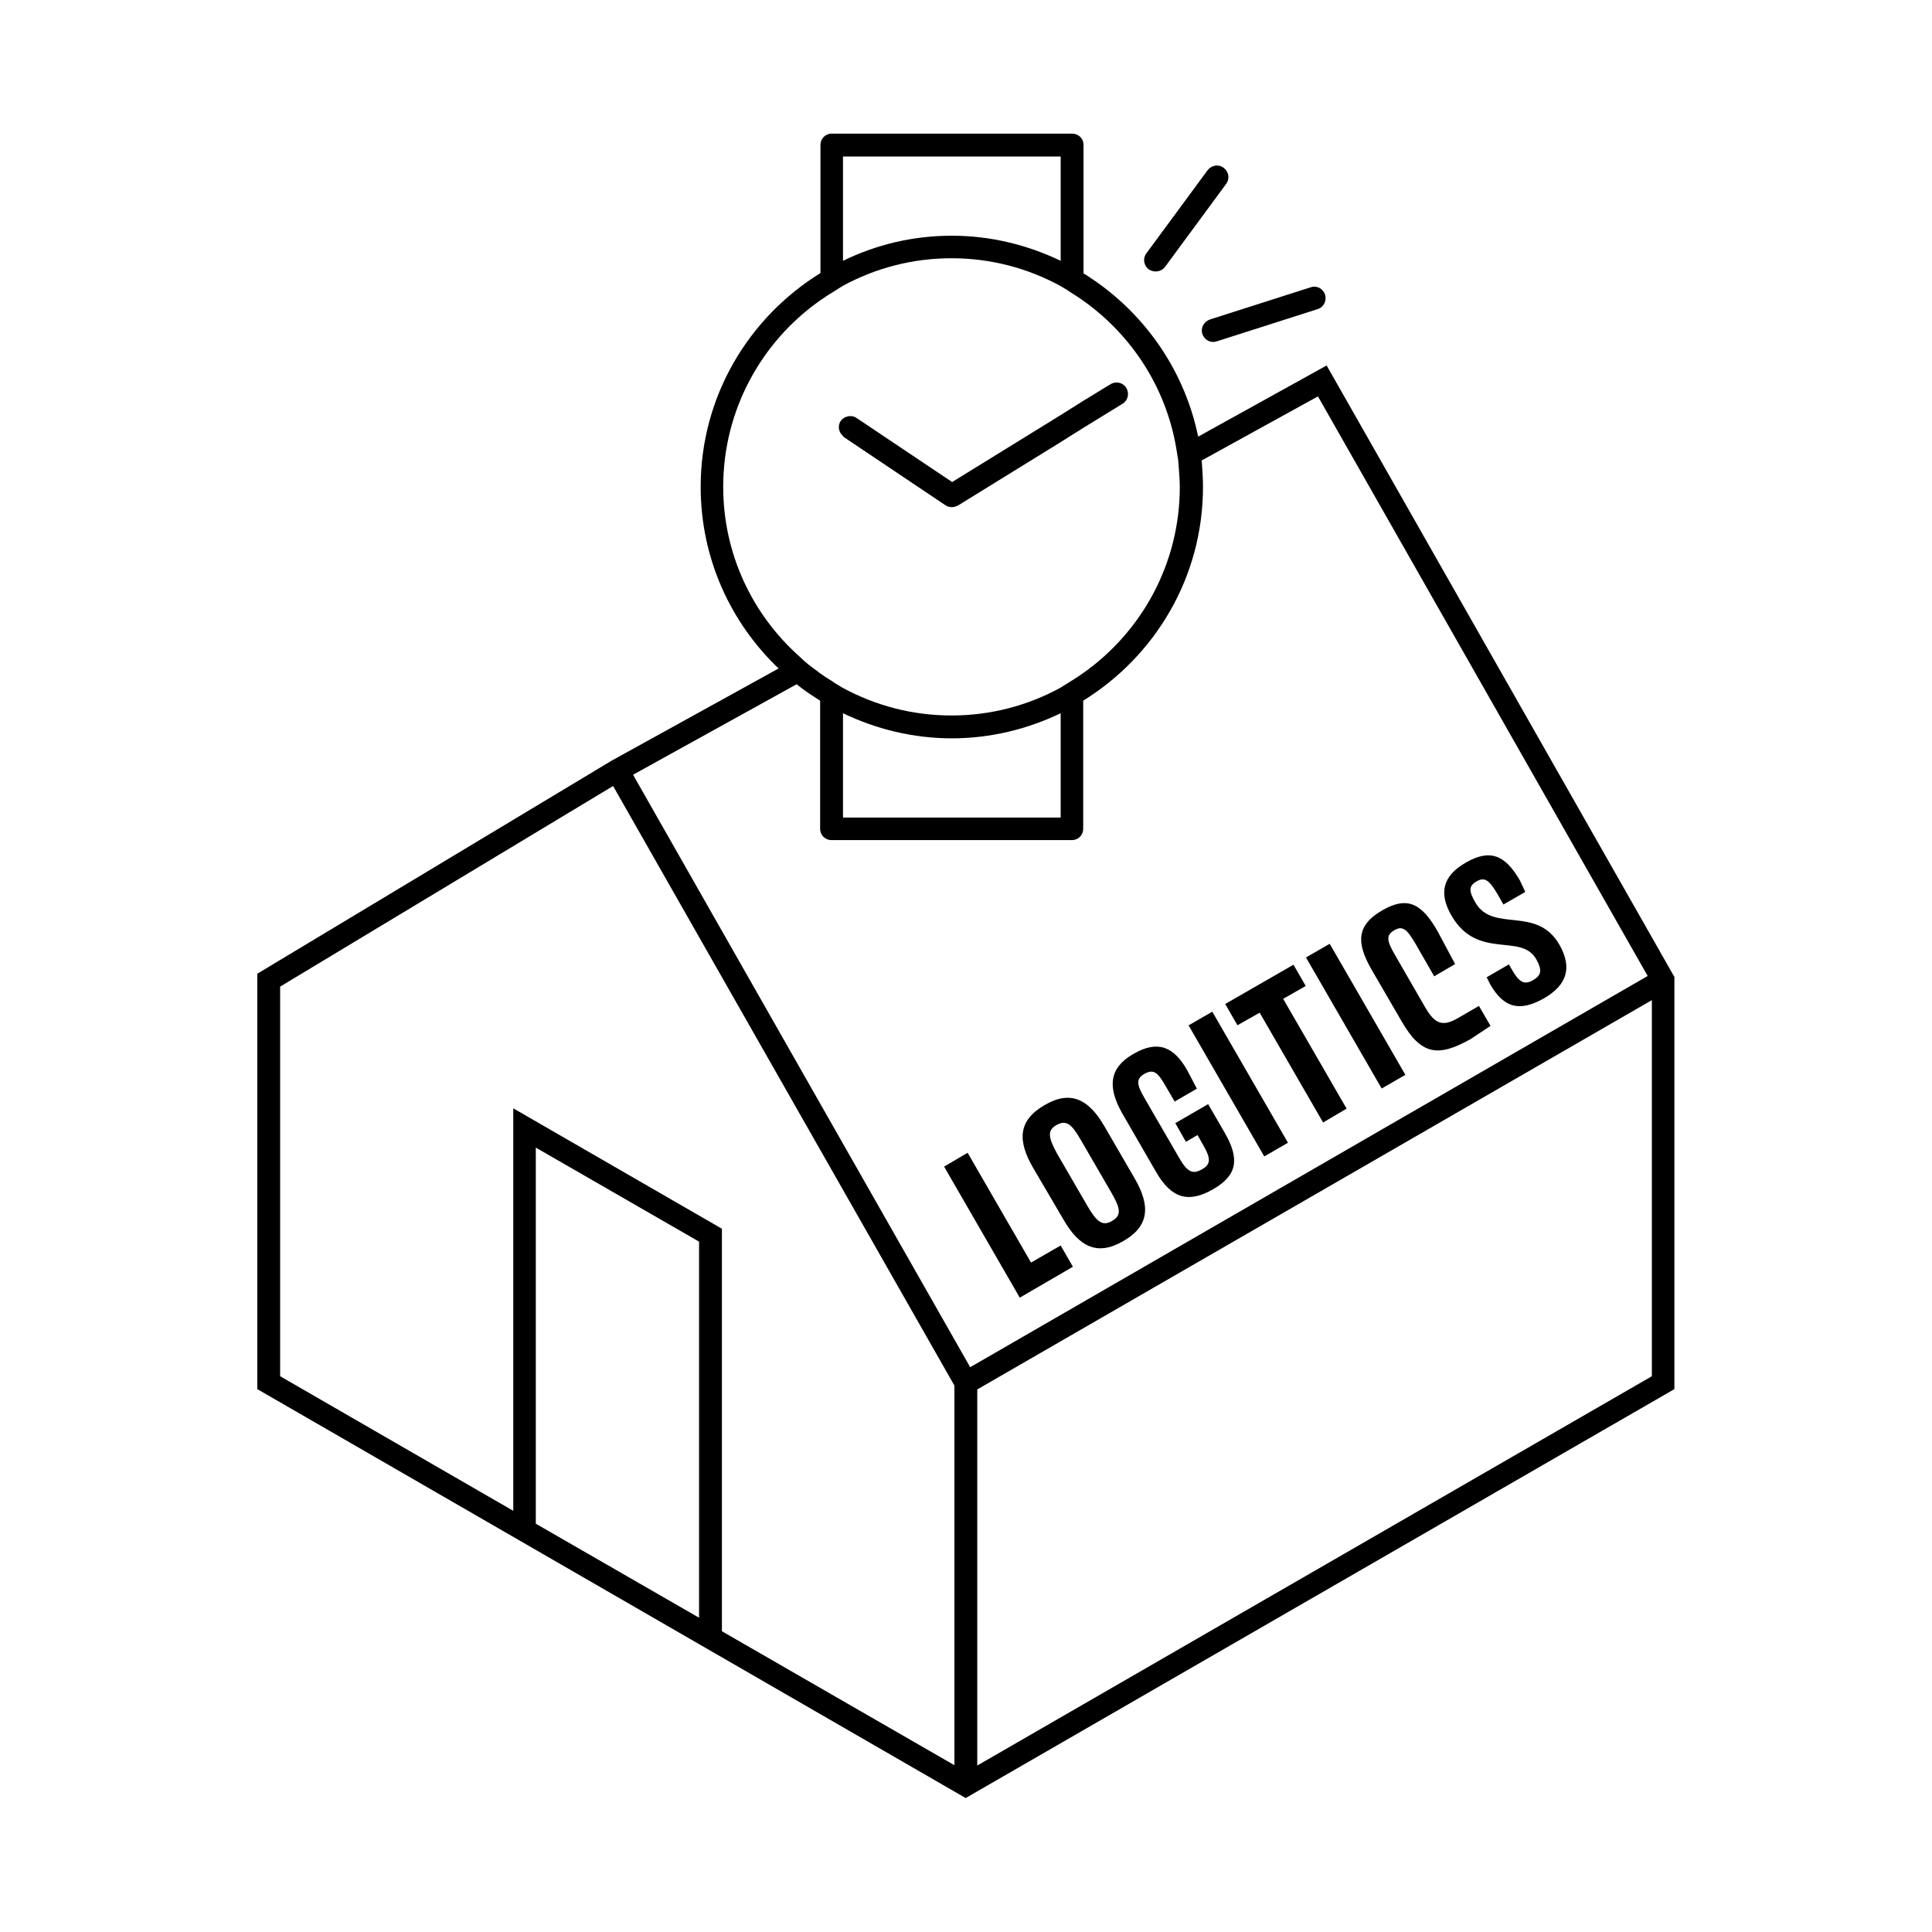 <?xml version="1.0" encoding="utf-8"?>
<!-- Generator: Adobe Illustrator 26.2.1, SVG Export Plug-In . SVG Version: 6.00 Build 0)  -->
<svg version="1.1" id="レイヤー_1" xmlns="http://www.w3.org/2000/svg" xmlns:xlink="http://www.w3.org/1999/xlink" x="0px"
	 y="0px" viewBox="0 0 600 600" style="enable-background:new 0 0 600 600;" xml:space="preserve">
<g>
	<path d="M460-621.9L238.1-499.3L128-433v106.5l-15.7,9.1c-1.1,0.6-1.8,1.8-1.8,3.1s0.7,2.4,1.8,3.1l106.5,61.5l-0.1,71
		c0,1.3,0.7,2.4,1.8,3.1c0.5,0.3,1.2,0.5,1.8,0.5s1.2-0.2,1.8-0.5l43.9-25.3c1.1-0.6,1.8-1.8,1.8-3.1v-18l78.4,45.2l218.3-126l1.8-1
		v-128L460-621.9z M561-308L351.6-187.1v-116.8L561-424.9V-308z M128-318.3l3.5-2l3.5-2l22.8-13.2l49.5,28.6l7.1,4.1l44.6,25.7
		l-35.2,20.3l-1.5,0.9l-7.9-4.5l-7.1-4.1l-75.8-43.8l-3.5-2l-6.8-3.9L128-318.3z M457.3-612.3l102.4,180L349.4-310.8l-104.7-184
		L457.3-612.3z M135.1-429l103.4-62.3l106,186.2v117.9l-72.3-41.7v-125l-64.8-37.4v76.2l-47.7-27.5c-1.1-0.6-2.5-0.6-3.5,0l-21,12.1
		V-429z M265.1-281.8L214.5-311v-68l50.7,29.2V-281.8z M262.6-206.2l-36.8,21.2l0.1-62.5l0-2.4l1.5-0.9l3.5-2l31.7-18.3v36.6v4.1
		v4.1V-206.2z"/>
	<polygon points="381.3,-342 377.5,-348.6 368.3,-343.3 348.6,-377.4 341.2,-373.2 364.7,-332.4 	"/>
	<path d="M378.4-356.7c4.8,8.3,10.4,11.4,18.6,6.6c8.2-4.7,8.3-11.1,3.5-19.4l-9.4-16.2c-4.8-8.3-10.4-11.4-18.6-6.6
		c-8.3,4.8-8.4,11.1-3.6,19.4L378.4-356.7z M376.1-386.1c3-1.7,4.7-0.4,7.6,4.7l9.4,16.2c2.9,5,3.3,7.2,0.2,8.9
		c-2.9,1.7-4.7,0.3-7.6-4.7l-9.4-16.2C373.5-382.2,373.2-384.4,376.1-386.1z"/>
	<path d="M407-371.5c4.8,8.4,10.2,9.8,17.8,5.4c7.4-4.3,8.3-9.3,3.5-17.6l-5.1-8.8l-10.2,5.9l3.3,5.8l3.6-2.1l1.7,3
		c2.5,4.3,2.5,6.1-0.4,7.7c-2.9,1.6-4.5,0.7-7-3.6l-10.6-18.3c-2.5-4.3-3-6.2-0.2-7.8c3-1.7,4.3-0.2,6.6,3.8l2.8,4.8l6.9-4l-3.1-5.9
		c-4.1-7.1-9-9.3-16.6-4.9c-7.5,4.3-8.2,10.2-3.4,18.6L407-371.5z"/>
	<rect x="428.3" y="-422.3" transform="matrix(0.866 -0.5 0.5 0.866 257.322 162.855)" width="8.5" height="47"/>
	<polygon points="439.2,-421 458.9,-386.8 466.3,-391.1 446.6,-425.2 453.5,-429.2 449.7,-435.8 428.6,-423.6 432.4,-417 	"/>
	<rect x="464.9" y="-443.4" transform="matrix(0.866 -0.5 0.5 0.866 272.851 178.338)" width="8.5" height="47"/>
	<path d="M483.3-418.2c6,10.4,11.3,11.2,21.4,5.5l6.2-4.1l-3.6-6.2l-6.4,3.7c-4.6,2.7-7.1,2.2-10.2-3.1l-9.4-16.3
		c-2.7-4.6-2.9-6.3-0.3-7.8c2.6-1.5,3.9-0.4,6.6,4.2l5.8,10.1l6.5-3.8l-5.5-10.3c-4.9-8.5-9.3-10.9-17.1-6.4c-8,4.6-8.2,10-3.3,18.5
		L483.3-418.2z"/>
	<path d="M525.2-437.5c1.9,3.4,1.6,5-1,6.5c-2.6,1.5-4.2,0.8-6.4-3l-1.1-1.9l-6.9,4l1.1,2.2c4.2,7.3,9.1,8.6,16.6,4.4
		c7.5-4.3,8.8-9.8,4.9-16.7c-7.1-12.3-20.6-3.6-26.1-13.1c-2.1-3.6-2.1-5.2,0.4-6.6c2.6-1.5,4-0.2,6.6,4.2l1.7,3l6.8-3.9l-1.7-3.6
		c-4.5-7.8-9.2-9.9-16.8-5.5c-7.3,4.2-8.4,9.6-4.4,16.5C506.9-437.1,520.4-445.8,525.2-437.5z"/>
	<path d="M267.9-196.3c-1.1-0.6-2.5-0.6-3.5,0l-48.8,28.2v-77.7c0-1.3-0.7-2.4-1.8-3.1l-108.3-62.5c-1.1-0.6-2.5-0.6-3.5,0
		l-38.4,22.2c-0.9,0.5-1.5,1.3-1.7,2.3l-15.7,71.2c-0.1,0.2-0.1,0.5-0.1,0.8v49.9c0,1.3,0.7,2.4,1.8,3.1l108.3,62.5c0,0,0,0,0,0
		c0.5,0.3,1.2,0.5,1.8,0.5c0.6,0,1.2-0.2,1.8-0.5l9.3-5.5c1,1.8,2.4,3.3,4.1,4.3c1.8,1,3.9,1.6,6.2,1.6c3.4,0,7.1-1.1,10.9-3.3
		c9.6-5.5,17.3-16.4,19-26.2l13.3-7.8c0.9,2.5,2.5,4.6,4.8,5.9c1.8,1,3.9,1.6,6.2,1.6c3.4,0,7.1-1.1,10.9-3.3h0
		c10.3-5.9,18.4-18,19.2-28.3l4.2-2.4c1.1-0.6,1.8-1.8,1.8-3.1v-27.2C269.7-194.5,269-195.7,267.9-196.3z M255.5-155.7
		c-2.5,6.6-8.1,13.6-14.5,17.3c-4.1,2.4-7.9,3-10.1,1.8c-1.3-0.7-1.8-2.1-2.1-3.4c-0.1-0.6-0.2-1.3-0.2-1.8c0-0.7,0.1-1.5,0.2-2.3
		c0.2-1.6,0.7-3.2,1.4-4.9c2.6-6.5,8.1-13.1,14.2-16.7c2.7-1.6,5.3-2.4,7.4-2.4c1,0,2,0.2,2.7,0.6c1.2,0.7,1.7,1.9,2,3.1
		c0.2,0.7,0.3,1.5,0.3,2.2c0,0.6-0.1,1.2-0.2,1.9C256.5-158.9,256.1-157.3,255.5-155.7z M200.1-123.2c-2.9,5.8-7.8,11.4-13.3,14.6h0
		c-4.1,2.4-7.9,3-10.1,1.8c-0.7-0.4-1.2-1.1-1.5-1.8c-0.5-1.1-0.7-2.4-0.7-3.5c0-0.1,0-0.1,0-0.2c0-1.4,0.3-3,0.8-4.6
		c2-7.2,8.1-15.1,15.1-19.2c2.7-1.6,5.3-2.4,7.4-2.4c1,0,2,0.2,2.7,0.6c1.7,1,2.2,3.2,2.2,4.9c0,0.1,0,0.2,0,0.4
		c0,1.3-0.2,2.7-0.6,4.1C201.6-126.7,201-125,200.1-123.2z M209.2-136.7c-0.8-3.2-2.6-5.7-5.2-7.2c-4.5-2.6-10.8-1.9-17.2,1.8
		c-10.8,6.3-19.3,19.4-19.4,29.9l-5.9,3.5v-21.1v-21.8l6.9-31.6l8.4-38.1l6.9-4l24.8-14.3v77.7c0,1.3,0.7,2.4,1.8,3.1
		c1.1,0.6,2.5,0.6,3.5,0l48.8-28.2v18.3c-1-2.1-2.5-3.8-4.4-5c-4.5-2.6-10.7-1.9-17.2,1.8c-10.1,5.9-18.1,17.7-19.2,27.8
		L209.2-136.7z M53.2-167.2v-47.5l14.6-66.1l101.8,58.8l-15.2,69c-0.1,0.3-0.1,0.5-0.1,0.8v43.4L53.2-167.2z M204.9-245.9
		l-31.3,18.1L72.4-286.2l31.3-18.1L204.9-245.9z"/>
	<path d="M203.7-226.8c-1.1-0.6-2.4-0.6-3.5,0l-20.1,11.6c-0.9,0.5-1.5,1.3-1.7,2.3l-9,42.4c-0.3,1.4,0.3,2.8,1.5,3.7
		c0.6,0.4,1.3,0.6,2,0.6c0.7,0,1.3-0.2,1.9-0.6l29.1-18.9c1-0.7,1.6-1.8,1.6-3v-35.1C205.5-225,204.8-226.1,203.7-226.8z
		 M198.4-190.5l-20.3,13.2l6.9-32.5l13.4-7.7V-190.5z"/>
	<path d="M161-221l-84.8-48.6c-1-0.6-2.2-0.6-3.2-0.2c-1,0.4-1.8,1.4-2,2.5l-11.1,48.6c-0.4,1.5,0.3,3.1,1.7,3.9l84.4,48.1
		c0.5,0.3,1.1,0.5,1.8,0.5c0.5,0,1-0.1,1.4-0.3c1-0.4,1.8-1.3,2-2.4l11.5-48.1C163-218.7,162.4-220.2,161-221z M67.4-219.7l9.5-41.4
		l78.3,44.9l-9.8,40.9L67.4-219.7z"/>
	<path d="M150.2-144.9l-19.3-10.8c-1.1-0.6-2.4-0.6-3.5,0c-1.1,0.6-1.8,1.8-1.8,3.1v22.7c0,1.3,0.7,2.5,1.8,3.1l19.3,10.8
		c0.5,0.3,1.1,0.5,1.7,0.5c0.6,0,1.2-0.2,1.8-0.5c1.1-0.6,1.8-1.8,1.8-3.1v-22.7C152-143,151.4-144.2,150.2-144.9z M145-125.1
		l-12.2-6.8v-14.6l12.2,6.8V-125.1z"/>
	<path d="M81.2-186.2L61.9-197c-1.1-0.6-2.4-0.6-3.5,0c-1.1,0.6-1.8,1.8-1.8,3.1v22.7c0,1.3,0.7,2.5,1.8,3.1l19.3,10.8
		c0.5,0.3,1.1,0.5,1.7,0.5c0.6,0,1.2-0.2,1.8-0.5c1.1-0.6,1.8-1.8,1.8-3.1v-22.7C83-184.4,82.3-185.6,81.2-186.2z M75.9-166.5
		l-12.2-6.8v-14.6l12.2,6.8V-166.5z"/>
</g>
<g>
	<path d="M-820.2,122.4V37.5H-978v84.8l-141.1,81.5v254.1l220.1,127l220-127V203.8L-820.2,122.4z M-686.2,453.8l-209.4,120.9V332.9
		L-686.2,212V453.8z M-1087.4,468.1V350l50.7,29.2v118.1L-1087.4,468.1z M-1029.7,501.4V375.1l-64.8-37.4V464l-17.6-10.2V212
		l209.4,120.9v241.8L-1029.7,501.4z M-978,130.5v116h157.8v-116l130.5,75.3l-209.4,120.9l-209.4-120.9L-978,130.5z M-971,118.3V44.6
		h143.7v73.6v4.1v4.1v113H-971v-113v-4.1V118.3z"/>
	<polygon points="-859.5,392.6 -856.3,356 -854.8,335.8 -853.3,354.1 -850.1,387.3 -830.7,376.2 -824.7,310 -836.3,316.6 
		-838.6,349.8 -839.5,371.6 -842,373.1 -844.1,353 -847.5,323 -862.1,331.4 -865.5,365.6 -867.5,387.7 -870,389.1 -870.9,368.7 
		-873.3,337.8 -884.8,344.4 -878.8,403.7 	"/>
	<polygon points="-789.6,342.4 -806.5,352.1 -806.5,337.5 -792.8,329.6 -792.8,320.2 -806.5,328 -806.5,309.7 -789.6,300 
		-789.6,289.9 -817.7,305.9 -817.7,368.7 -789.6,352.6 	"/>
	<path d="M-747.5,311.6c0-7.4-2.6-10.1-7.7-9.4c4.4-5.3,6.7-11.5,6.7-18.5c0-12.4-5.4-14.5-18.6-6.8l-13.8,7.9v62.7l14.2-8.2
		C-753.7,332-747.5,323.8-747.5,311.6z M-769.9,287.7l2.5-1.4c6.1-3.5,7.6-2.5,7.6,4.7c0,7.3-1.1,11.1-7.6,14.8l-2.5,1.4V287.7z
		 M-769.9,332.1v-16.5l2.9-1.7c6.3-3.6,8.3-3,8.3,3.6c0,6.5-2,9.3-8.3,12.9L-769.9,332.1z"/>
	<path d="M-871.2,422.8c0-5.5,1-8,4.9-10.2c4-2.3,4.8-0.3,4.8,6.5v4.6l10.5-6l0.4-5.6c0-12-4.1-15.3-15.7-8.6
		c-11.2,6.4-16.1,14.7-16.1,25.4c0,21.7,21.4,8.4,21.4,21.1c0,5.2-1.5,7.7-5.5,10s-5.4,1.2-5.4-4.6v-2.9l-10.6,6.1l-0.2,3.4
		c0,11.2,4.8,13.3,16.2,6.8c11.5-6.6,16.7-15.1,16.7-25.6C-849.9,424.3-871.2,437.6-871.2,422.8z"/>
	<polygon points="-829.6,383.6 -840.9,390.1 -840.9,452.9 -829.6,446.3 -829.6,423.3 -818.8,417.1 -818.8,440.2 -807.5,433.7 
		-807.5,370.9 -818.8,377.5 -818.8,407.2 -829.6,413.4 	"/>
	<path d="M-797.9,409.3c0,12.8,4.4,17.6,17.1,10.3c12.6-7.2,17-17.1,17-29.9v-25c0-12.8-4.4-17.6-17-10.3
		c-12.7,7.3-17.1,17.1-17.1,29.9V409.3z M-786.4,377.8c0-7.8,1.1-11.1,5.6-13.7c4.6-2.7,5.7-0.5,5.7,7.2v25c0,7.8-1,11.1-5.7,13.7
		c-4.5,2.6-5.6,0.5-5.6-7.3V377.8z"/>
	<path d="M-754.1,403.1l11.4-6.5v-16.3l1.5-0.9c12.4-7.1,20.2-17.5,20.2-35.1c0-18-6.6-19.1-19.4-11.8l-13.7,7.8V403.1z
		 M-742.8,343.5l1.9-1.1c6.7-3.9,8.6-2.7,8.6,8.4c0,11.2-2,15.2-9,19.2l-1.5,0.9V343.5z"/>
	<path d="M-946.2,101.7c7.1,0,9.6-4.1,9.6-11.3v-14c0-7.2-2.5-11.3-9.6-11.3c-7.2,0-9.6,4.1-9.6,11.3v14
		C-955.8,97.7-953.3,101.7-946.2,101.7z M-949.4,76.4c0-4.4,0.6-5.9,3.1-5.9c2.6,0,3.2,1.5,3.2,5.9v14c0,4.4-0.6,5.9-3.2,5.9
		c-2.5,0-3.1-1.5-3.1-5.9V76.4z"/>
	<path d="M-924.9,101.1v-1.2v-4.1v-4.1v-1.2h0.9c0.4,0,0.9,0,1.3,0l0,0l1.3,3.3l1.3,3.3l1.6,4h6.7l-3-7l-1.4-3.3l-0.9-2.1
		c1.2-0.8,2.2-1.9,3-3.2c1.1-2,1.8-4.5,1.8-7.8c0-9.1-4-11.9-11.3-11.9h-7.5v29.5v4.1v1.7h4.2H-924.9z M-924.9,71.2h1
		c4,0,5.1,1.3,5.1,6.6c0,5.5-1.3,7.4-5.4,7.4h-0.7V71.2z"/>
	<path d="M-888.7,91c0.2-1.2,0.4-2.4,0.5-3.8c0.1-1.2,0.1-2.5,0.1-4c0,0,0,0,0,0c0-13.9-3.6-17.4-11.9-17.4h-7.4v15.8v4.1v4.1v11.3
		h7.4C-893.7,101.1-890,98.6-888.7,91z M-901.1,86.1V82v-4.1v-6.7h1.3c3.4,0,4.8,1.4,5.1,8.1c0.1,1.1,0.1,2.4,0.1,3.8
		c0,0.1,0,0.2,0,0.3c0,1.5-0.1,2.8-0.1,4c-0.4,6.4-1.8,8.1-5.1,8.1h-1.3V86.1z"/>
	<polygon points="-867.2,101.1 -867.2,99.3 -867.2,95.4 -874.1,95.4 -876.7,95.4 -876.7,93.8 -876.7,89.7 -876.7,87.1 -869,87.1 
		-869,81.8 -876.7,81.8 -876.7,71.5 -867.2,71.5 -867.2,65.8 -883,65.8 -883,86.1 -883,90.2 -883,94.3 -883,101.1 -871.2,101.1 	"/>
	<path d="M-856,101.1V90.5h0.9c0.4,0,0.9,0,1.3,0l4.2,10.7h6.7l-5.3-12.3c3.1-1.9,4.8-5.5,4.8-11.1c0-9.1-4-11.9-11.3-11.9h-7.5
		v32.3v3h5.2H-856z M-856,71.2h1c4,0,5.1,1.3,5.1,6.6c0,5.5-1.3,7.4-5.4,7.4h-0.7V71.2z"/>
	<rect x="-955.8" y="123.9" width="112.8" height="5"/>
	<rect x="-955.8" y="144.4" width="112.8" height="5"/>
	<rect x="-955.8" y="164.9" width="112.8" height="5"/>
	<rect x="-955.8" y="185.4" width="112.8" height="5"/>
	<path d="M-822.4,20.4c1.1,0,2.2-0.5,2.9-1.4l19-25.8c1.2-1.6,0.8-3.8-0.8-5c-1.6-1.2-3.8-0.8-5,0.7l-19,25.8
		c-1.2,1.6-0.8,3.8,0.8,5C-823.9,20.1-823.2,20.4-822.4,20.4z"/>
	<path d="M-808,39.8c0.5,1.5,1.9,2.5,3.4,2.5c0.4,0,0.7-0.1,1.1-0.2l31.3-10c1.9-0.6,2.9-2.6,2.3-4.5c-0.6-1.9-2.6-2.9-4.4-2.3
		l-31.3,10C-807.5,36-808.6,38-808,39.8z"/>
</g>
<g>
	<path d="M412,113.5l-39.9,22.1c-4.4-21.4-17.6-39.6-35.6-50.7V45c0-2-1.6-3.5-3.5-3.5h-74.7c-2,0-3.5,1.6-3.5,3.5v39.8
		c-22.3,13.8-37.2,38.3-37.2,66.4c0,22.2,9.3,42.2,24.2,56.4L190,236.2L79.9,302.4v129l220,127l220.1-127v-128L412,113.5z
		 M513,427.4L303.5,548.3V431.5L513,310.6V427.4z M166.4,473.2V356.4l50.7,29.2v116.8L166.4,473.2z M224.2,506.6v-125l-64.8-37.4
		v125L87,427.4v-121l103.4-62.3l106,186.2v117.9L224.2,506.6z M224.6,151.2c0-23.9,11.9-45.1,30.1-57.9c1.2-0.8,2.3-1.6,3.5-2.3
		c1.2-0.7,2.3-1.5,3.5-2.2c10.1-5.5,21.6-8.6,33.8-8.6s23.7,3.1,33.8,8.6c1.2,0.7,2.4,1.4,3.5,2.2c1.2,0.7,2.4,1.5,3.5,2.3
		c15.1,10.7,25.8,27,29,45.9c0.2,1.2,0.4,2.5,0.6,3.7c0.1,1.3,0.2,2.6,0.3,3.9c0.1,1.5,0.2,2.9,0.2,4.4c0,23.9-11.9,45.1-30.1,57.9
		c-1.2,0.8-2.3,1.6-3.5,2.3c-1.2,0.7-2.3,1.5-3.5,2.2c-10.1,5.5-21.6,8.6-33.8,8.6s-23.7-3.1-33.8-8.6c-1.2-0.7-2.4-1.4-3.5-2.2
		c-1.2-0.7-2.4-1.5-3.5-2.3c-0.2-0.1-0.3-0.2-0.5-0.4c-1.1-0.8-2.1-1.5-3.1-2.3c-1-0.8-1.9-1.6-2.8-2.5
		C233.8,191,224.6,172.2,224.6,151.2z M261.8,48.6h67.6V81c-10.2-4.9-21.7-7.8-33.8-7.8S272,76,261.8,81V48.6z M261.8,221.5
		c10.2,4.9,21.7,7.8,33.8,7.8s23.6-2.9,33.8-7.8v32.4h-67.6V221.5z M254.7,217.6v39.8c0,2,1.6,3.5,3.5,3.5h74.7c2,0,3.5-1.6,3.5-3.5
		v-39.8c22.3-13.8,37.2-38.3,37.2-66.4c0-2.8-0.2-5.5-0.4-8.2l36.1-19.9l102.4,180L301.3,424.6l-104.7-184l50.8-28.1
		C249.7,214.4,252.2,216,254.7,217.6z"/>
	<polygon points="333.2,393.4 329.4,386.8 320.2,392.1 300.5,358 293.2,362.3 316.7,403 	"/>
	<path d="M330.3,378.8c4.8,8.3,10.4,11.4,18.6,6.6c8.2-4.7,8.3-11.1,3.5-19.4l-9.4-16.2c-4.8-8.3-10.4-11.4-18.6-6.6
		c-8.3,4.8-8.4,11.1-3.6,19.4L330.3,378.8z M328.1,349.4c3-1.7,4.7-0.4,7.6,4.7l9.4,16.2c2.9,5,3.3,7.2,0.2,8.9
		c-2.9,1.7-4.7,0.3-7.6-4.7l-9.4-16.2C325.5,353.2,325.2,351,328.1,349.4z"/>
	<path d="M359,363.9c4.8,8.4,10.2,9.8,17.8,5.4c7.4-4.3,8.3-9.3,3.5-17.6l-5.1-8.8l-10.2,5.9l3.3,5.8l3.6-2.1l1.7,3
		c2.5,4.3,2.5,6.1-0.4,7.7c-2.9,1.6-4.5,0.7-7-3.6l-10.6-18.3c-2.5-4.3-3-6.2-0.2-7.8c3-1.7,4.3-0.2,6.6,3.8l2.8,4.8l6.9-4l-3.1-5.9
		c-4.1-7.1-9-9.3-16.6-4.9c-7.5,4.3-8.2,10.2-3.4,18.6L359,363.9z"/>
	<rect x="380.3" y="313.2" transform="matrix(0.866 -0.5 0.5 0.866 -116.814 237.356)" width="8.5" height="47"/>
	<polygon points="391.2,314.5 410.9,348.6 418.2,344.3 398.5,310.2 405.5,306.2 401.7,299.6 380.5,311.8 384.3,318.4 	"/>
	<rect x="416.8" y="292" transform="matrix(0.866 -0.5 0.5 0.866 -101.361 252.876)" width="8.5" height="47"/>
	<path d="M435.3,317.2c6,10.4,11.3,11.2,21.4,5.5l6.2-4.1l-3.6-6.2l-6.4,3.7c-4.6,2.7-7.1,2.2-10.2-3.1l-9.4-16.3
		c-2.7-4.6-2.9-6.3-0.3-7.8c2.6-1.5,3.9-0.4,6.6,4.2l5.8,10.1l6.5-3.8l-5.5-10.3c-4.9-8.5-9.3-10.9-17.1-6.4c-8,4.6-8.2,10-3.3,18.5
		L435.3,317.2z"/>
	<path d="M477.1,297.9c1.9,3.4,1.6,5-1,6.5c-2.6,1.5-4.2,0.8-6.4-3l-1.1-1.9l-6.9,4l1.1,2.2c4.2,7.3,9.1,8.6,16.6,4.4
		c7.5-4.3,8.8-9.8,4.9-16.7c-7.1-12.3-20.6-3.6-26.1-13.1c-2.1-3.6-2.1-5.2,0.4-6.6c2.6-1.5,4-0.2,6.6,4.2l1.7,3l6.8-3.9l-1.7-3.6
		c-4.5-7.8-9.2-9.9-16.8-5.5c-7.3,4.2-8.4,9.6-4.4,16.5C458.9,298.3,472.4,289.6,477.1,297.9z"/>
	<path d="M262,135.7l31.6,21.2c0.6,0.4,1.3,0.6,2,0.6c0.6,0,1.3-0.2,1.9-0.5l31.9-19.7l3.5-2.2l3.5-2.2l12.2-7.5
		c1.7-1,2.2-3.2,1.2-4.9c-1-1.7-3.2-2.2-4.9-1.2l-8.5,5.2l-3.5,2.2l-3.5,2.2l-33.7,20.8L266,129.8c-1.3-0.9-3-0.7-4.2,0.2
		c-0.3,0.2-0.5,0.4-0.7,0.7c-1,1.5-0.7,3.5,0.7,4.7C261.9,135.5,261.9,135.6,262,135.7z"/>
	<path d="M358.9,84.3c1.1,0,2.2-0.5,2.9-1.4l19-25.8c1.2-1.6,0.8-3.8-0.8-5c-1.6-1.2-3.8-0.8-5,0.8l-19,25.8c-1.2,1.6-0.8,3.8,0.8,5
		C357.5,84.1,358.2,84.3,358.9,84.3z"/>
	<path d="M373.4,103.7c0.5,1.5,1.9,2.5,3.4,2.5c0.4,0,0.7-0.1,1.1-0.2l31.3-10c1.9-0.6,2.9-2.6,2.3-4.5c-0.6-1.9-2.6-2.9-4.4-2.3
		l-31.3,10C373.8,99.9,372.8,101.9,373.4,103.7z"/>
</g>
<g>
	<path d="M1011.8-457.5l-43.2,23.9c0.2,1.2,0.4,2.5,0.6,3.7c0.2,1.3,0.3,2.5,0.4,3.8l39.5-21.8l102.4,180L901.1-146.4l-104.7-184
		l54.2-29.9c-1-0.8-2.1-1.5-3.1-2.4c-1-0.8-1.9-1.7-2.8-2.5l-54.9,30.4l-110.1,66.3v129l220,127l220.1-127v-128L1011.8-457.5z
		 M1112.8-260.4v116.8L903.3-22.7v-116.8L1112.8-260.4z M896.3-140.6v117.9L824-64.4v-125l-64.8-37.4v125l-72.3-41.7v-121
		l103.4-62.3L896.3-140.6z M766.2-97.8v-116.8l50.7,29.2v116.8L766.2-97.8z"/>
	<polygon points="933,-177.6 929.2,-184.2 920,-178.9 900.3,-213 893,-208.7 916.5,-168 	"/>
	<path d="M948.8-185.6c8.2-4.7,8.3-11.1,3.5-19.4l-9.4-16.2c-4.8-8.3-10.4-11.4-18.6-6.6c-8.3,4.8-8.4,11.1-3.6,19.4l9.4,16.2
		C934.9-183.9,940.5-180.8,948.8-185.6z M928.2-212.7c-2.9-5-3.2-7.2-0.3-8.9c3-1.7,4.7-0.4,7.6,4.7l9.4,16.2c2.9,5,3.3,7.2,0.2,8.9
		c-2.9,1.7-4.7,0.3-7.6-4.7L928.2-212.7z"/>
	<path d="M976.6-201.7c7.4-4.3,8.3-9.3,3.5-17.6l-5.1-8.8l-10.2,5.9l3.3,5.8l3.6-2.1l1.7,3c2.5,4.3,2.5,6.1-0.4,7.7
		c-2.9,1.6-4.5,0.7-7-3.6l-10.6-18.3c-2.5-4.3-3-6.2-0.2-7.8c3-1.7,4.3-0.2,6.6,3.8l2.8,4.8l6.9-4l-3.1-5.9c-4.1-7.1-9-9.3-16.6-4.9
		c-7.5,4.3-8.2,10.2-3.4,18.6l10.4,18C963.6-198.7,968.9-197.2,976.6-201.7z"/>
	<rect x="980.1" y="-257.8" transform="matrix(0.866 -0.5 0.5 0.866 249.037 460.775)" width="8.5" height="47"/>
	<polygon points="1001.5,-271.3 980.3,-259.1 984.1,-252.5 991,-256.5 1010.7,-222.4 1018.1,-226.6 998.4,-260.8 1005.3,-264.8 	"/>
	<rect x="1016.7" y="-278.9" transform="matrix(0.866 -0.5 0.5 0.866 264.544 476.284)" width="8.5" height="47"/>
	<path d="M1029.1-288.4c-8,4.6-8.2,10-3.3,18.5l9.3,16c6,10.4,11.3,11.2,21.4,5.5l6.2-4.1l-3.6-6.2l-6.4,3.7
		c-4.6,2.7-7.1,2.2-10.2-3.1l-9.4-16.3c-2.7-4.6-2.9-6.3-0.3-7.8c2.6-1.5,3.9-0.4,6.6,4.2l5.8,10.1l6.5-3.8l-5.5-10.3
		C1041.3-290.5,1036.9-292.9,1029.1-288.4z"/>
	<path d="M1058.4-297.3c2.6-1.5,4-0.2,6.6,4.2l1.7,3l6.8-3.9l-1.7-3.6c-4.5-7.8-9.2-9.9-16.8-5.5c-7.3,4.2-8.4,9.6-4.4,16.5
		c8.1,14.1,21.6,5.4,26.4,13.7c1.9,3.4,1.6,5-1,6.5c-2.6,1.5-4.2,0.8-6.4-3l-1.1-1.9l-6.9,4l1.1,2.2c4.2,7.3,9.1,8.6,16.6,4.4
		c7.5-4.3,8.8-9.8,4.9-16.7c-7.1-12.3-20.6-3.6-26.1-13.1C1055.9-294.3,1055.9-295.9,1058.4-297.3z"/>
	<path d="M932.7-324.2C932.7-324.2,932.7-324.2,932.7-324.2c-2,0-3.5,1.6-3.5,3.5v3.5h-3.5c-2,0-3.5,1.6-3.5,3.5c0,0,0,0,0,0
		c0,2,1.6,3.5,3.5,3.5h7.1c2,0,3.5-1.6,3.5-3.5v-7.1C936.3-322.6,934.7-324.2,932.7-324.2z"/>
	<path d="M884.3-313.6C884.3-313.6,884.3-313.6,884.3-313.6c0,2,1.6,3.5,3.5,3.5h15.1c2,0,3.5-1.6,3.5-3.5c0,0,0,0,0,0
		c0-2-1.6-3.5-3.5-3.5h-15.1C885.9-317.1,884.3-315.5,884.3-313.6z"/>
	<path d="M858-324.2C858-324.2,858-324.2,858-324.2c-2,0-3.5,1.6-3.5,3.5v7.1c0,2,1.6,3.5,3.5,3.5h7.1c2,0,3.5-1.6,3.5-3.5
		c0,0,0,0,0,0c0-2-1.6-3.5-3.5-3.5h-3.5v-3.5C861.6-322.6,860-324.2,858-324.2z"/>
	<path d="M858-484.2c1.2-0.7,2.3-1.3,3.5-1.9v-11.5c0-2-1.6-3.5-3.5-3.5c0,0,0,0,0,0c-2,0-3.5,1.6-3.5,3.5v14.2
		c0,0.5,0.1,0.9,0.3,1.3C855.8-482.9,856.9-483.5,858-484.2z"/>
	<path d="M858-515.3C858-515.3,858-515.3,858-515.3c2,0,3.5-1.6,3.5-3.5v-3.5h3.5c2,0,3.5-1.6,3.5-3.5c0,0,0,0,0,0
		c0-2-1.6-3.5-3.5-3.5H858c-2,0-3.5,1.6-3.5,3.5v7.1C854.5-516.9,856.1-515.3,858-515.3z"/>
	<path d="M887.8-522.4h15.1c2,0,3.5-1.6,3.5-3.5c0,0,0,0,0,0c0-2-1.6-3.5-3.5-3.5h-15.1c-2,0-3.5,1.6-3.5,3.5c0,0,0,0,0,0
		C884.3-524,885.9-522.4,887.8-522.4z"/>
	<path d="M925.6-522.4h3.5v3.5c0,2,1.6,3.5,3.5,3.5c0,0,0,0,0,0c2,0,3.5-1.6,3.5-3.5v-7.1c0-2-1.6-3.5-3.5-3.5h-7.1
		c-2,0-3.5,1.6-3.5,3.5c0,0,0,0,0,0C922.1-524,923.7-522.4,925.6-522.4z"/>
	<path d="M936.3-497.6c0-2-1.6-3.5-3.5-3.5c0,0,0,0,0,0c-2,0-3.5,1.6-3.5,3.5v11.5c1.2,0.6,2.4,1.3,3.5,1.9c0.6,0.4,1.2,0.7,1.8,1.1
		c-0.5,0.9-0.6,1.9-0.4,2.8c0.2,0.7,0.6,1.4,1.3,1.9c3.8,2.6,7.3,5.5,10.5,8.8c0.7,0.7,1.6,1.1,2.5,1.1c0.8,0,1.7-0.3,2.3-0.9
		c0,0,0.1-0.1,0.1-0.1c1.4-1.4,1.4-3.6,0-5c-3.5-3.6-7.4-6.8-11.5-9.7c-1-0.7-2.2-0.7-3.2-0.3V-497.6z"/>
	<path d="M823.3-398.2c0.2,0,0.5,0,0.7-0.1c0,0,0.1,0,0.1,0c1.9-0.4,3.1-2.3,2.6-4.3c-1-4.4-1.7-9-1.9-13.6c-0.1-2-1.7-3.4-3.7-3.4
		c-0.1,0-0.2,0.1-0.3,0.1c-1.8,0.3-3.1,1.8-3.1,3.6c0.2,5,0.9,10,2.1,14.9C820.3-399.3,821.7-398.2,823.3-398.2z"/>
	<path d="M822.3-434.1c0.1,0,0.1,0.1,0.2,0.1c0.3,0.1,0.5,0.1,0.8,0.1c1.6,0,3.1-1.1,3.4-2.8c1-4.5,2.5-8.9,4.3-13
		c0.8-1.7,0-3.7-1.7-4.6c-0.1,0-0.1-0.1-0.2-0.1c-1.8-0.8-3.9,0-4.7,1.8c-2,4.6-3.6,9.4-4.7,14.3
		C819.4-436.4,820.5-434.6,822.3-434.1z"/>
	<path d="M837.3-466.4c0.6,0.4,1.3,0.6,2,0.6c1,0,2-0.4,2.7-1.2c3-3.4,6.3-6.6,10-9.3c1.5-1.1,1.8-3.1,0.9-4.6
		c-0.1-0.1-0.1-0.2-0.2-0.4c-1.2-1.6-3.4-1.9-5-0.7c-4,3-7.7,6.5-11.1,10.3c-1.3,1.5-1.1,3.7,0.3,5
		C837.1-466.5,837.2-466.5,837.3-466.4z"/>
	<path d="M951.3-370.4c0.7,0.5,1.4,0.8,2.2,0.8c1,0,2.1-0.5,2.8-1.3c3.2-3.9,5.9-8.2,8.3-12.6c0.9-1.7,0.2-3.9-1.5-4.8
		c-0.1,0-0.1,0-0.2,0c-1.7-0.8-3.7-0.1-4.6,1.5c-2.1,4-4.6,7.9-7.5,11.5c-1.2,1.5-1,3.6,0.4,4.9
		C951.2-370.5,951.2-370.4,951.3-370.4z"/>
	<path d="M969.9-423.5c-0.1,0-0.1,0-0.2,0c-1.9,0.1-3.4,1.8-3.4,3.7c0,4.6-0.4,9.2-1.3,13.6c-0.4,1.9,0.8,3.6,2.6,4.1
		c0.1,0,0.1,0.1,0.2,0.1c0.2,0,0.5,0.1,0.7,0.1c1.7,0,3.1-1.2,3.5-2.9c1-4.9,1.4-10,1.4-15.1l-3.5-0.2h3.5
		C973.4-422,971.9-423.5,969.9-423.5z"/>
	<path d="M865.4-488.1C865.4-488,865.4-488,865.4-488.1c0.6,1.5,1.9,2.3,3.3,2.3c0.4,0,0.8-0.1,1.2-0.2c4.2-1.5,8.7-2.7,13.3-3.5
		c1.9-0.3,3.2-2.2,2.9-4.1c0,0,0-0.1,0-0.1c-0.4-1.9-2.2-3.1-4.1-2.8c-5,0.9-9.9,2.2-14.5,3.8C865.7-491.9,864.7-489.9,865.4-488.1z
		"/>
	<path d="M900.6-494.2c0,0.1,0,0.1,0,0.2c-0.1,1.9,1.2,3.5,3.1,3.8c4.5,0.5,9,1.5,13.4,2.9c0.4,0.1,0.7,0.2,1.1,0.2
		c1.4,0,2.8-0.9,3.3-2.3c0-0.1,0.1-0.1,0.1-0.2c0.6-1.9-0.4-3.9-2.3-4.5c-4.8-1.5-9.7-2.6-14.7-3.2
		C902.6-497.6,900.8-496.1,900.6-494.2z"/>
	<path d="M872.3-348.9C872.4-348.9,872.4-348.9,872.3-348.9c0.7-1.9-0.3-3.9-2.1-4.6c-3.1-1.1-6.1-2.5-8.9-4
		c-1.1-0.6-2.2-1.1-3.2-1.7c-0.1,0-0.1-0.1-0.2-0.1c-0.1-0.1-0.3-0.1-0.5-0.2c-1.5-0.6-3.2-0.2-4.1,1.1c-0.1,0.1-0.2,0.2-0.2,0.3
		c-1,1.7-0.5,3.9,1.2,4.9c0.1,0.1,0.2,0.1,0.3,0.2v11.2c0,2,1.6,3.5,3.5,3.5c0,0,0,0,0,0c2,0,3.5-1.6,3.5-3.5v-7.5
		c2,0.9,4.1,1.8,6.2,2.6c0.4,0.1,0.8,0.2,1.2,0.2C870.5-346.6,871.8-347.5,872.3-348.9z"/>
	<path d="M963.3-440.3c0.5,1.5,1.9,2.5,3.4,2.5c0.3,0,0.6-0.1,0.8-0.1c0.1,0,0.1,0,0.2,0c1.9-0.6,2.9-2.5,2.4-4.4
		c-1.5-4.8-3.4-9.5-5.7-13.9c-0.9-1.7-3.1-2.4-4.8-1.5c-0.1,0-0.1,0.1-0.1,0.1c-1.6,1-2.2,3-1.3,4.7
		C960.3-449,962-444.7,963.3-440.3z"/>
	<path d="M829.6-384.8c-0.1,0-0.1,0-0.2,0.1c-1.7,1-2.3,3.1-1.3,4.8c2.5,4.4,5.5,8.5,8.8,12.3c0.7,0.8,1.7,1.2,2.7,1.2
		c0.8,0,1.7-0.3,2.3-0.9c0.1-0.1,0.2-0.3,0.3-0.4c1.1-1.3,1.2-3.3,0-4.6c-3-3.4-5.6-7.1-7.9-11.1
		C833.3-385.1,831.3-385.7,829.6-384.8z"/>
	<path d="M932.9-359.6c0,0-0.1,0-0.1,0c0,0,0,0,0,0v0.1c-1.1,0.7-2.1,1.3-3.2,1.9c-1.9,1-3.8,2-5.8,2.9c-1.7,0.8-2.5,2.7-1.9,4.5
		c0,0.1,0,0.1,0,0.2c0.6,1.3,1.9,2.1,3.2,2.1c0.5,0,1-0.1,1.4-0.3c0.9-0.4,1.7-0.9,2.6-1.3v7.6c0,2,1.6,3.5,3.5,3.5c0,0,0,0,0,0
		c2,0,3.5-1.6,3.5-3.5v-11.5c1.2-0.7,2.4-1.4,3.5-2.2c1.6-1.1,2-3.3,0.9-4.9c0,0-0.1-0.1-0.1-0.1c-1.1-1.5-3.2-1.9-4.8-0.8
		C934.8-360.7,933.8-360.2,932.9-359.6z"/>
	<path d="M895.5-348.8c-1.7-0.1-3.4-0.2-5.1-0.3c-1.9-0.2-3.7,1.3-3.9,3.2c0,0,0,0.1,0,0.1c-0.1,1.9,1.3,3.6,3.2,3.7
		c1.8,0.2,3.6,0.3,5.6,0.4c3.2,0,6.4-0.2,9.5-0.6c1.9-0.2,3.3-2,3.1-3.9c0-0.1,0-0.1-0.1-0.2c-0.3-1.8-2-3.1-3.9-2.9
		C901.2-349,898.3-348.8,895.5-348.8z"/>
	<path d="M871.7-437.3l-5.9-3.9c-1.6-1.1-3.8-0.7-4.9,1c-1.1,1.6-0.7,3.8,1,4.9l5.9,3.9c0.6,0.4,1.3,0.6,2,0.6
		c1.1,0,2.3-0.5,2.9-1.6C873.7-434,873.3-436.2,871.7-437.3z"/>
	<path d="M899.6-423.8l-4.1,2.5l-4-2.7c-1.6-1.1-3.8-0.7-4.9,1c-1.1,1.6-0.7,3.8,1,4.9l5.9,3.9c0.6,0.4,1.3,0.6,2,0.6
		c0.6,0,1.3-0.2,1.9-0.5l6-3.7c1.7-1,2.2-3.2,1.2-4.9C903.4-424.3,901.2-424.9,899.6-423.8z"/>
	<path d="M924-438.9l-9.8,6c-1.7,1-2.2,3.2-1.2,4.9c0.7,1.1,1.8,1.7,3,1.7c0.6,0,1.3-0.2,1.9-0.5l9.8-6c1.7-1,2.2-3.2,1.2-4.9
		C927.9-439.4,925.7-439.9,924-438.9z"/>
	<path d="M944.8-451.7l-6,3.7c-1.7,1-2.2,3.2-1.2,4.9c0.7,1.1,1.8,1.7,3,1.7c0.6,0,1.3-0.2,1.9-0.5l6-3.7c1.7-1,2.2-3.2,1.2-4.9
		C948.6-452.2,946.4-452.7,944.8-451.7z"/>
</g>
<g>
	<path d="M-1054.3,506.5c-5.5-6.8-12.2-12.6-19.7-17.2v-39.8c0-2-1.6-3.5-3.5-3.5h-74.7c-2,0-3.5,1.6-3.5,3.5v39.8
		c-9.5,5.8-17.6,13.6-23.8,22.8l-150.8,87.1l-1.8,1v254.1l220.1,127l218.3-126l1.8-1V600.2L-1054.3,506.5z M-899.1,850.2
		l-209.4,120.9l0-241.8l209.4-120.9V850.2z M-1245.7,896V779.2l50.7,29.2v116.8L-1245.7,896z M-1252.8,766.9v125l-72.3-41.7V608.4
		l209.4,120.9l0,241.8l-72.3-41.7v-125L-1252.8,766.9z M-1186.1,524.1c-4.3,9.7-6.7,20.4-6.7,31.6c0,28,14.9,52.6,37.2,66.4v39.8
		c0,2,1.6,3.5,3.5,3.5h74.7c2,0,3.5-1.6,3.5-3.5v-39.8c22.3-13.8,37.2-38.3,37.2-66.4c0-13-3.2-25.2-8.9-36l143,82.5l-209.4,120.9
		l-209.4-120.9L-1186.1,524.1z M-1159,500.2c1.1-0.8,2.1-1.6,3.2-2.4c1.2-0.8,2.3-1.6,3.5-2.3c1.2-0.7,2.3-1.5,3.5-2.2
		c2.5-1.4,5.2-2.5,7.9-3.6c4.4-1.7,9-3,13.7-3.8c2.9-0.5,5.8-0.8,8.7-0.9c1.1-0.1,2.3-0.2,3.4-0.2c3.4,0,6.7,0.3,10,0.8
		c3.9,0.6,7.8,1.4,11.5,2.6c4.3,1.4,8.4,3.1,12.3,5.2c1.2,0.7,2.4,1.4,3.5,2.2c1.2,0.7,2.4,1.5,3.5,2.3c2.3,1.6,4.5,3.4,6.5,5.3
		c3,2.7,5.8,5.7,8.4,8.9c9.5,12.1,15.2,27.2,15.2,43.7c0,23.9-11.9,45.1-30.1,57.9c-1.2,0.8-2.3,1.6-3.5,2.3
		c-1.2,0.7-2.3,1.5-3.5,2.2c-10.1,5.5-21.6,8.6-33.8,8.6s-23.7-3.1-33.8-8.6c-1.2-0.7-2.4-1.4-3.5-2.2c-1.2-0.7-2.4-1.5-3.5-2.3
		c-18.2-12.9-30.1-34-30.1-57.9c0-14.1,4.2-27.3,11.3-38.4c1.6-2.5,3.3-4.8,5.2-7.1C-1166.2,506.6-1162.7,503.2-1159,500.2z
		 M-1148.6,453h67.6v32.4c-6.7-3.2-13.9-5.5-21.4-6.7c-2.8-0.5-5.7-0.7-8.6-0.9c-0.6,0-1.2-0.1-1.9-0.1c-0.6,0-1.2-0.1-1.9-0.1
		c-1.9,0-3.7,0.2-5.5,0.3c-10.1,0.7-19.6,3.3-28.3,7.5V453z M-1148.6,626c10.2,4.9,21.7,7.8,33.8,7.8s23.6-2.9,33.8-7.8v32.4h-67.6
		V626z"/>
	<path d="M-1280.7,673.3c3.8,2.2,4.5,4.8,4.5,11.2v4.3l9.8,5.7l0.4-4.8c0-11.2-3.8-18.7-14.7-25c-10.5-6.1-15.1-3.5-15.1,6.5
		c0,20.3,20,30.9,20,42.8c0,4.9-1.4,5.6-5.2,3.4s-5-4.7-5-10.1v-2.7l-10-5.7l-0.2,2.9c0,10.5,4.5,17.7,15.2,23.9
		c10.8,6.2,15.7,3.9,15.7-6c0-17.7-20-28.3-20-42.1C-1285.3,672.4-1284.3,671.3-1280.7,673.3z"/>
	<polygon points="-1236.2,719.4 -1246.2,713.6 -1246.2,685.7 -1256.9,679.6 -1256.9,738.4 -1246.2,744.5 -1246.2,722.9 
		-1236.2,728.7 -1236.2,750.3 -1225.5,756.5 -1225.5,697.7 -1236.2,691.5 	"/>
	<path d="M-1184.5,739c0-12-4.1-21.2-16-28c-11.9-6.9-16-2.4-16,9.6V744c0,12,4.1,21.2,16,28.1c11.9,6.8,16,2.4,16-9.6V739z
		 M-1195.2,756.2c0,7.3-1,9.3-5.3,6.8c-4.2-2.4-5.3-5.6-5.3-12.9v-23.4c0-7.3,1-9.2,5.3-6.8c4.3,2.5,5.3,5.6,5.3,12.9V756.2z"/>
	<path d="M-1164.8,776.1l1.4,0.8c11.6,6.7,18.9,5.3,18.9-11.2c0-16.9-6.2-25-18.1-31.9l-12.8-7.4v58.8l10.6,6.1V776.1z
		 M-1164.8,741.6l1.8,1c6.3,3.6,8,6.7,8,17.1c0,10.5-1.9,12.1-8.4,8.4l-1.4-0.8V741.6z"/>
	<path d="M-1148.4,540.1l31.6,21.2c0.6,0.4,1.3,0.6,2,0.6c0.6,0,1.3-0.2,1.9-0.5l31.9-19.7l3.5-2.2l3.5-2.2l12.2-7.5
		c1.7-1,2.2-3.2,1.2-4.9c-1-1.7-3.2-2.2-4.9-1.2l-8.5,5.2l-3.5,2.2l-3.5,2.2l-33.7,20.8l-29.7-19.9c-1.3-0.9-3-0.7-4.2,0.2
		c-0.3,0.2-0.5,0.4-0.7,0.7c-1,1.5-0.7,3.5,0.7,4.7C-1148.5,540-1148.5,540.1-1148.4,540.1z"/>
	<path d="M-1051.5,488.8c1.1,0,2.2-0.5,2.9-1.4l19-25.8c1.2-1.6,0.8-3.8-0.8-5c-1.6-1.2-3.8-0.8-5,0.8l-19,25.8
		c-1.2,1.6-0.8,3.8,0.8,5C-1052.9,488.5-1052.2,488.8-1051.5,488.8z"/>
	<path d="M-1037,508.2c0.5,1.5,1.9,2.5,3.4,2.5c0.4,0,0.7-0.1,1.1-0.2l31.3-10c1.9-0.6,2.9-2.6,2.3-4.4c-0.6-1.9-2.6-2.9-4.4-2.3
		l-31.3,10C-1036.6,504.4-1037.6,506.4-1037,508.2z"/>
</g>
<g>
	<path d="M-289-666l-218.3,126l-1.8,1v234.2l-1.2,0.7c-1.1,0.6-1.8,1.8-1.8,3.1s0.7,2.4,1.8,3.1l1.2,0.7v3.7l-8-4.6
		c-1.1-0.6-2.5-0.6-3.5,0l-38.4,22.2c-0.9,0.5-1.5,1.3-1.7,2.3l-15.7,71.2c-0.1,0.2-0.1,0.5-0.1,0.8v49.9c0,1.3,0.7,2.4,1.8,3.1
		l108.3,62.5c0,0,0,0,0,0c0.5,0.3,1.2,0.5,1.8,0.5c0.6,0,1.2-0.2,1.8-0.5l9.3-5.5c1,1.8,2.3,3.3,4.1,4.3c1.8,1,3.9,1.6,6.2,1.6
		c3.4,0,7.1-1.1,10.9-3.3c9.6-5.5,17.3-16.4,19-26.2l13.3-7.8c0.9,2.5,2.5,4.6,4.8,5.9c1.8,1,3.9,1.6,6.2,1.6
		c3.4,0,7.1-1.1,10.9-3.3c10.3-5.9,18.4-18,19.2-28.3l4.2-2.4c1.1-0.6,1.8-1.8,1.8-3.1v-27.2c0-1.3-0.7-2.4-1.8-3.1
		c-1.1-0.6-2.5-0.6-3.5,0l-48.8,28.2V-226v-4.1v-2.4c0-0.8-0.4-1.5-0.8-2.1c-0.3-0.3-0.5-0.7-0.9-0.9l-13.8-7.9l-7.1-4.1l-72.3-41.7
		v-3.7l72.3,41.7l7.1,4.1l18.8,10.8l0,4.1l0,4.1l0,4.1l-0.1,58.7c0,1.3,0.7,2.4,1.8,3.1c0.5,0.3,1.2,0.5,1.8,0.5s1.2-0.2,1.8-0.5
		l43.9-25.3c1.1-0.6,1.8-1.8,1.8-3.1v-4l63.9,36.9l218.3-126l1.8-1v-254.1L-289-666z M-76.1-288.9L-285.5-168v-241.8l209.4-120.9
		V-288.9z M-360-198.8v6l-36.8,21.2l0.1-48.5l0-4.1l0-4.1l0-8.2l24.8-14.3l7.1-4.1l4.8-2.8v50.6v4.1V-198.8z M-372-276.8l-50.7-29.2
		v-53.9l50.7,29.2V-276.8z M-464.7-322.2l35,20.2l7.1,4.1l50.7,29.2l7.1,4.1l1.3,0.7l-1.3,0.7l-7.1,4.1l-28.3,16.4l-22.3-12.9
		l-7.1-4.1l-71.8-41.4L-464.7-322.2z M-354.7-266.8l-10.2-5.9v-62.1l-64.8-37.4v62.1l-33.3-19.2c-1.1-0.6-2.5-0.6-3.5,0l-35.5,20.5
		v-221.9l209.4,120.9V-168l-60.4-34.9v-60.8C-352.9-265-353.6-266.2-354.7-266.8z M-289-657.8l209.4,120.9L-289-416l-209.4-120.9
		L-289-657.8z M-367.1-142.3c-2.5,6.6-8.1,13.6-14.5,17.3h0c-4.1,2.4-7.9,3-10.1,1.8c-1.3-0.7-1.8-2.1-2.1-3.4
		c-0.1-0.6-0.2-1.3-0.2-1.8c0-0.7,0.1-1.5,0.2-2.3c0.2-1.6,0.7-3.2,1.4-4.9c2.6-6.5,8.1-13.2,14.3-16.7c2.7-1.6,5.3-2.4,7.4-2.4
		c1,0,2,0.2,2.7,0.6c1.2,0.7,1.7,1.9,2,3.1c0.2,0.7,0.3,1.5,0.3,2.2c0,0.6-0.1,1.2-0.2,1.9C-366.1-145.5-366.5-143.9-367.1-142.3z
		 M-422.5-109.8c-2.9,5.8-7.8,11.4-13.3,14.6h0c-4.1,2.4-7.9,3-10.1,1.8c-0.7-0.4-1.2-1.1-1.5-1.8c-0.5-1.1-0.7-2.4-0.7-3.5
		c0-0.1,0-0.1,0-0.2c0-1.4,0.3-3,0.8-4.6c2-7.2,8.1-15.2,15.1-19.2c2.7-1.6,5.3-2.4,7.4-2.4c1,0,2,0.2,2.7,0.6
		c1.7,1,2.2,3.2,2.2,4.9c0,0.1,0,0.2,0,0.4c0,1.3-0.2,2.7-0.6,4.1C-421-113.4-421.7-111.6-422.5-109.8z M-413.5-123.4
		c-0.8-3.2-2.6-5.7-5.2-7.2c-4.5-2.6-10.8-2-17.2,1.8c-10.8,6.3-19.3,19.4-19.4,29.9l-5.9,3.5v-21.1v-21.8l6.9-31.6l8.4-38.1l6.9-4
		l24.8-14.3v77.8c0,1.3,0.7,2.4,1.8,3.1c1.1,0.6,2.5,0.6,3.5,0l48.8-28.2v18.3c-1-2.1-2.5-3.8-4.4-5c-4.5-2.6-10.8-1.9-17.2,1.8
		c-10.1,5.9-18.1,17.7-19.2,27.8L-413.5-123.4z M-509.1-285.3l91.4,52.8l-0.3,0.2l-31,17.9l-101.2-58.4l31.3-18.1L-509.1-285.3z
		 M-569.4-201.2l14.6-66.1l101.8,58.8l-15.2,69c-0.1,0.2-0.1,0.5-0.1,0.8v43.4l-101.2-58.4V-201.2z"/>
	<path d="M-457.6-465.8c3.8,2.2,4.5,4.8,4.5,11.2v4.3l9.8,5.7l0.4-4.8c0-11.2-3.8-18.7-14.7-25c-10.5-6.1-15.1-3.5-15.1,6.5
		c0,20.3,20,30.9,20,42.8c0,4.9-1.4,5.6-5.2,3.4c-3.8-2.2-5-4.7-5-10.1v-2.7l-10-5.7l-0.2,2.9c0,10.5,4.5,17.7,15.2,23.9
		c10.8,6.2,15.7,3.9,15.7-6c0-17.7-20-28.3-20-42.1C-462.2-466.7-461.3-467.9-457.6-465.8z"/>
	<polygon points="-413.1,-419.7 -423.2,-425.5 -423.2,-453.4 -433.8,-459.5 -433.8,-400.7 -423.2,-394.6 -423.2,-416.2 
		-413.1,-410.4 -413.1,-388.8 -402.5,-382.7 -402.5,-441.5 -413.1,-447.6 	"/>
	<path d="M-377.4-428.2c-11.9-6.9-16-2.4-16,9.6v23.4c0,12,4.1,21.2,16,28.1c11.9,6.8,16,2.4,16-9.6v-23.4
		C-361.4-412.1-365.6-421.3-377.4-428.2z M-372.2-382.9c0,7.3-1,9.3-5.3,6.8c-4.2-2.4-5.3-5.6-5.3-12.9v-23.4c0-7.3,1-9.2,5.3-6.8
		c4.3,2.5,5.3,5.6,5.3,12.9V-382.9z"/>
	<path d="M-341.8-363l1.4,0.8c11.6,6.7,18.9,5.3,18.9-11.2c0-16.9-6.2-25-18.1-31.9l-12.8-7.4v58.8l10.6,6.1V-363z M-341.8-397.5
		l1.8,1c6.3,3.6,8,6.7,8,17.1c0,10.5-1.9,12.1-8.4,8.4l-1.4-0.8V-397.5z"/>
	<path d="M-418.9-213.4c-1.1-0.6-2.4-0.6-3.5,0l-20.1,11.6c-0.9,0.5-1.5,1.4-1.7,2.3l-9,42.4c-0.3,1.4,0.3,2.8,1.5,3.7
		c0.6,0.4,1.3,0.6,2,0.6c0.7,0,1.3-0.2,1.9-0.6l29.1-18.9c1-0.7,1.6-1.8,1.6-3v-35.1C-417.1-211.6-417.8-212.8-418.9-213.4z
		 M-424.2-177.1l-20.3,13.2l6.9-32.5l13.4-7.7V-177.1z"/>
	<path d="M-561-201.5l84.4,48.1c0.5,0.3,1.1,0.5,1.8,0.5c0.5,0,1-0.1,1.4-0.3c1-0.4,1.8-1.3,2-2.4l11.5-48.1
		c0.4-1.5-0.3-3.1-1.7-3.9l-84.8-48.6c-1-0.6-2.2-0.6-3.2-0.2c-1,0.4-1.8,1.4-2,2.5l-11.1,48.6C-563.1-203.8-562.4-202.3-561-201.5z
		 M-467.5-202.8l-9.8,40.9l-78-44.5l9.5-41.4L-467.5-202.8z"/>
	<path d="M-472.4-131.5l-19.3-10.8c-1.1-0.6-2.4-0.6-3.5,0s-1.8,1.8-1.8,3.1v22.7c0,1.3,0.7,2.5,1.8,3.1l19.3,10.8
		c0.5,0.3,1.1,0.5,1.7,0.5c0.6,0,1.2-0.2,1.8-0.5c1.1-0.6,1.8-1.8,1.8-3.1v-22.7C-470.6-129.7-471.3-130.8-472.4-131.5z
		 M-477.7-111.7l-12.2-6.8v-14.6l12.2,6.8V-111.7z"/>
	<path d="M-541.4-172.9l-19.3-10.8c-1.1-0.6-2.4-0.6-3.5,0s-1.8,1.8-1.8,3.1v22.7c0,1.3,0.7,2.5,1.8,3.1l19.3,10.8
		c0.5,0.3,1.1,0.5,1.7,0.5c0.6,0,1.2-0.2,1.8-0.5c1.1-0.6,1.8-1.8,1.8-3.1v-22.7C-539.6-171.1-540.3-172.2-541.4-172.9z
		 M-546.7-153.1l-12.2-6.8v-14.6l12.2,6.8V-153.1z"/>
</g>
</svg>
